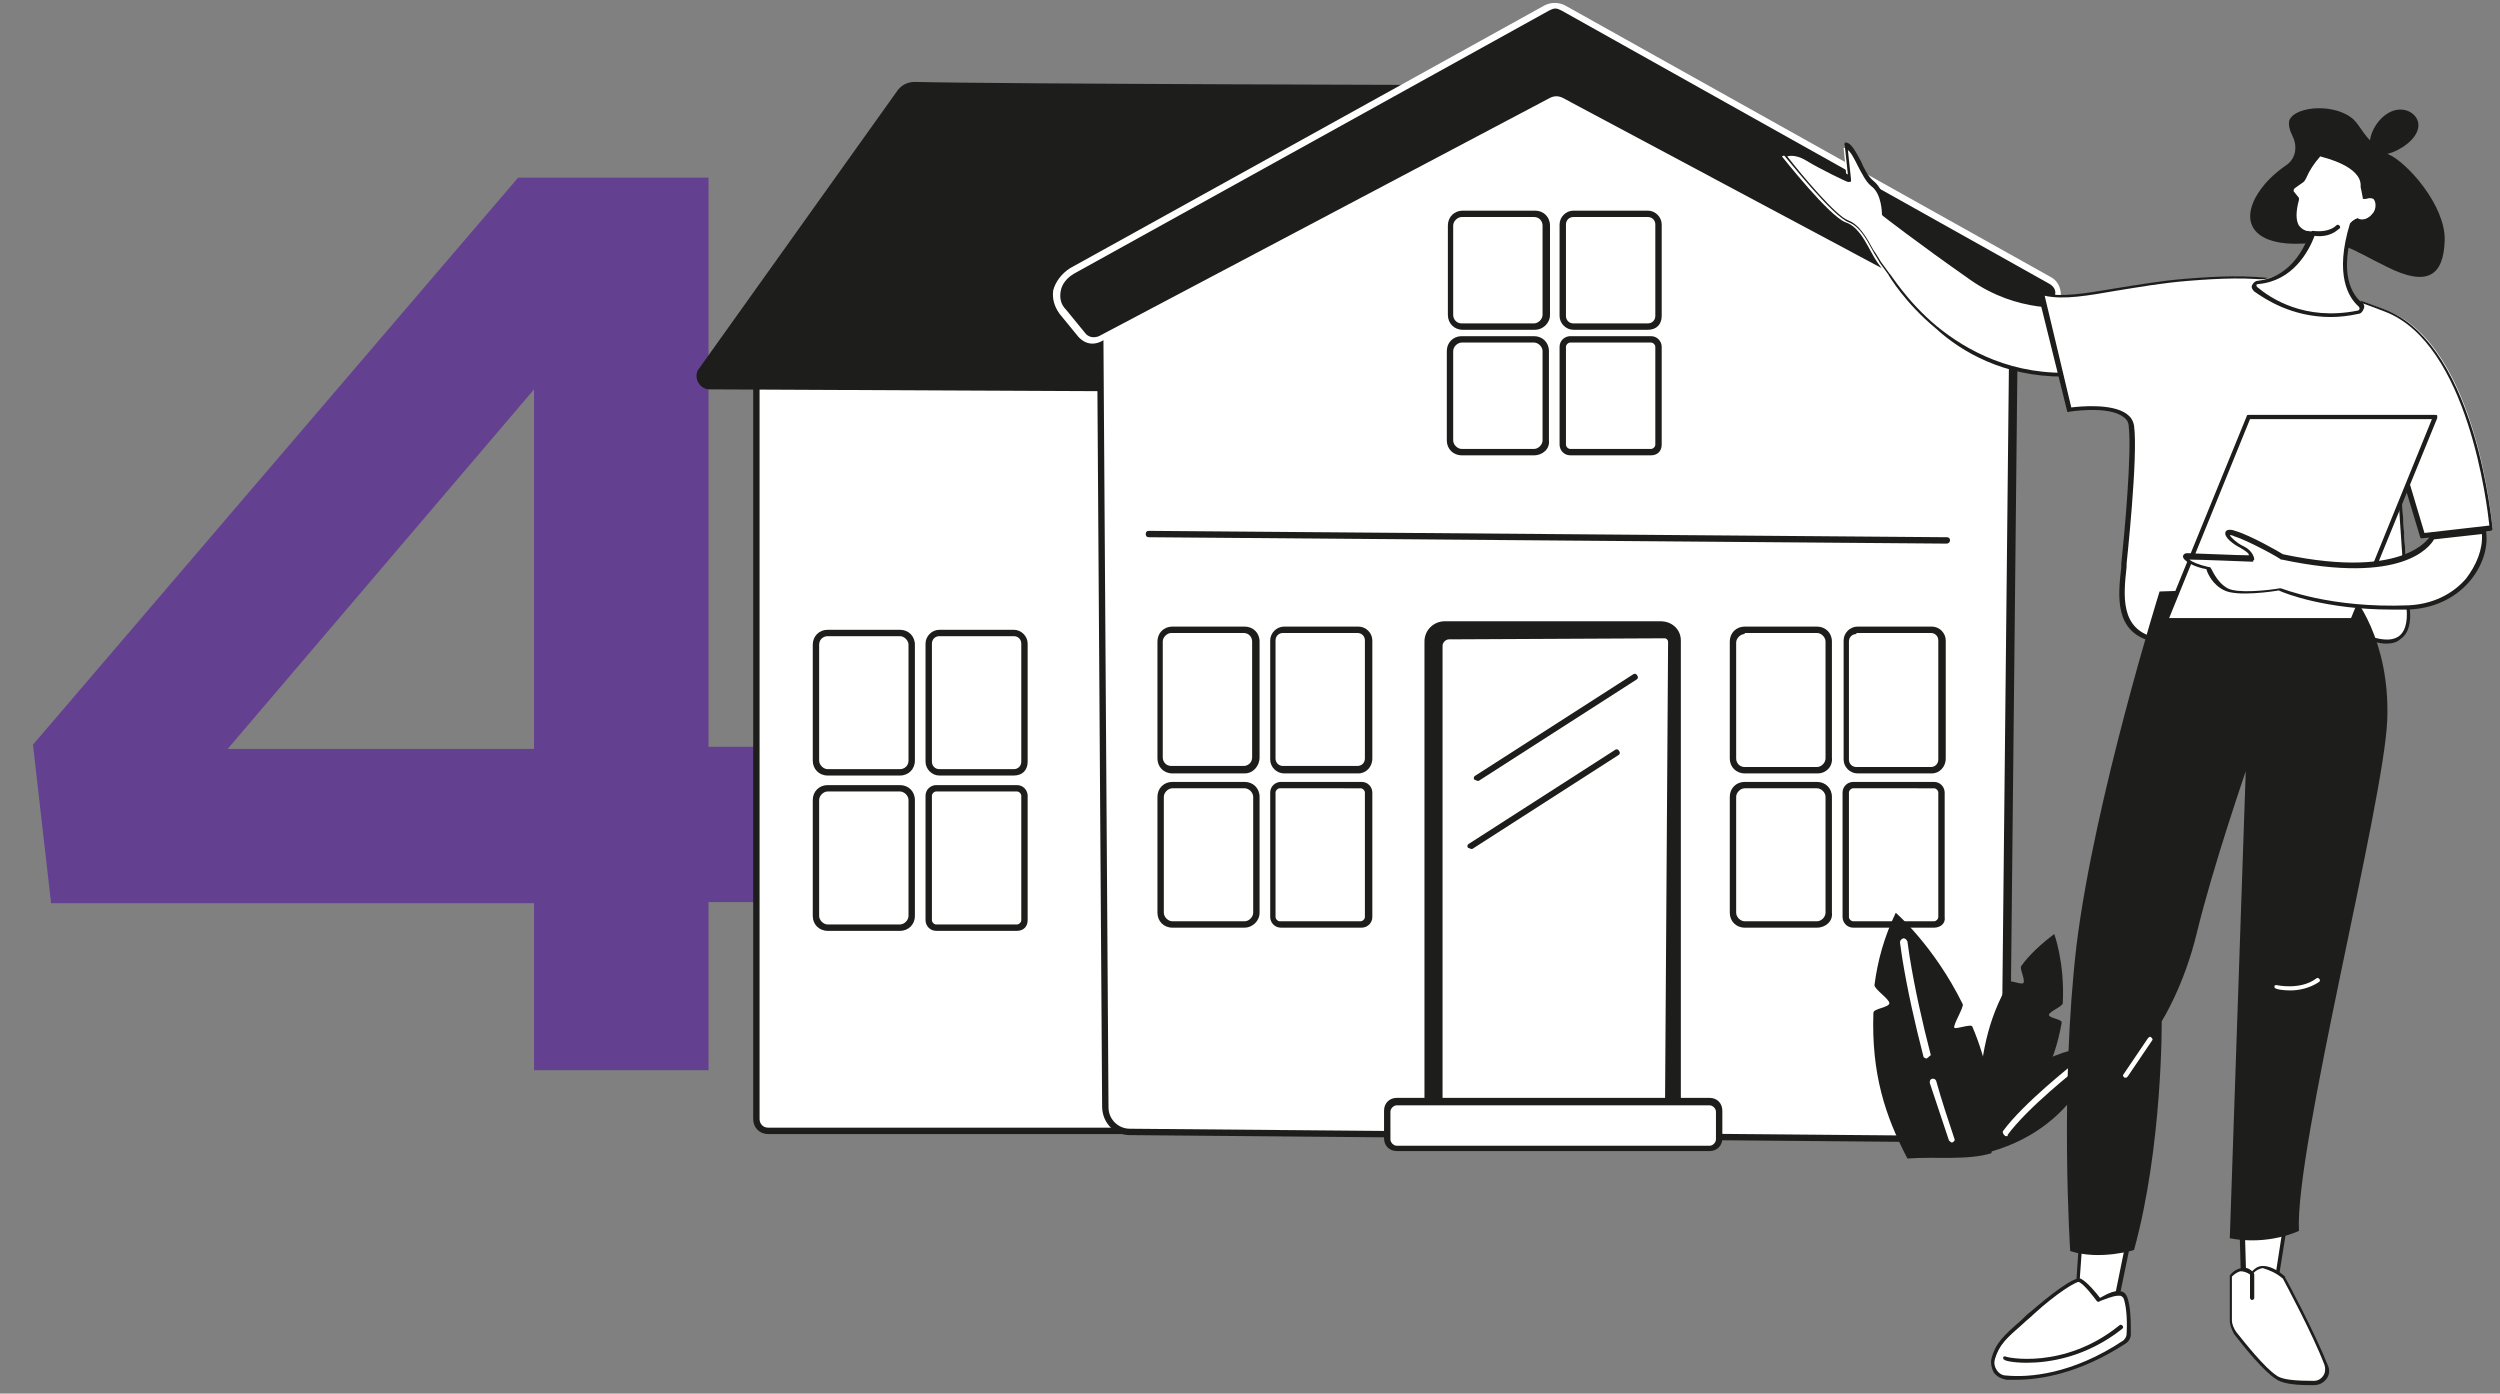 <svg xmlns="http://www.w3.org/2000/svg" xmlns:xlink="http://www.w3.org/1999/xlink" id="Calque_1" x="0px" y="0px" viewBox="0 0 235 131" style="enable-background:new 0 0 235 131;" xml:space="preserve"><rect x="0" y="0" width="235" height="131" fill="#808080" stroke="none"/><style type="text/css">	.st0{fill:#644090;}	.st1{fill:#FFFFFF;}	.st2{fill:#1D1D1B;}</style><path class="st0" d="M76.2,70.2v14.6h-9.6v15.8H50.2V84.9H4.8L3.1,70l45.6-53.3h17.9v53.5H76.2z M50.2,36.6L21.4,70.4h28.8V36.6z"></path><path class="st1" d="M182.4,106.3H72.2c-0.6,0-1.1-0.5-1.1-1.1V30.8c0-2.6,2-4.7,4.5-4.7l109.4,1l0,76.3 C184.9,105,183.8,106.3,182.4,106.3L182.4,106.3z"></path><path class="st2" d="M182.4,106.6H72.2c-0.8,0-1.4-0.6-1.4-1.4V30.8c0-1.4,0.5-2.7,1.5-3.6c0.9-0.9,2.1-1.4,3.3-1.4l109.4,1 c0.2,0,0.3,0.1,0.3,0.3l0,76.3C185.3,105.2,184,106.6,182.4,106.6L182.4,106.6z M75.5,26.4c-1.1,0-2.1,0.4-2.8,1.2 c-0.8,0.8-1.3,2-1.3,3.2v74.4c0,0.4,0.3,0.8,0.8,0.8h110.2c1.2,0,2.2-1.2,2.2-2.6l0-76L75.5,26.4C75.5,26.4,75.5,26.4,75.5,26.4z"></path><path class="st2" d="M130.1,36.9l-63.4-0.3c-0.9,0-1.5-1-1.1-1.8L84.3,8.6C84.7,8,85.3,7.7,86,7.7C93.5,7.9,140.1,8,140.1,8 L130.1,36.9L130.1,36.9z"></path><path class="st2" d="M95.3,72.9h-7c-0.7,0-1.3-0.6-1.3-1.3V60.5c0-0.7,0.6-1.3,1.3-1.3h7c0.7,0,1.3,0.6,1.3,1.3v11.1 C96.6,72.4,96.1,72.9,95.3,72.9z M88.3,59.8c-0.4,0-0.7,0.3-0.7,0.7v11.1c0,0.4,0.3,0.7,0.7,0.7h7c0.4,0,0.7-0.3,0.7-0.7V60.5 c0-0.4-0.3-0.7-0.7-0.7H88.3z"></path><path class="st2" d="M84.6,72.9h-6.8c-0.8,0-1.4-0.6-1.4-1.4V60.6c0-0.8,0.6-1.4,1.4-1.4h6.8c0.8,0,1.4,0.6,1.4,1.4v10.9 C86,72.3,85.4,72.9,84.6,72.9z M77.8,59.8c-0.4,0-0.8,0.3-0.8,0.8v10.9c0,0.4,0.4,0.8,0.8,0.8h6.8c0.4,0,0.8-0.3,0.8-0.8V60.6 c0-0.4-0.4-0.8-0.8-0.8H77.8z"></path><path class="st2" d="M95.6,87.5H88c-0.6,0-1-0.5-1-1V74.8c0-0.6,0.5-1,1-1h7.6c0.6,0,1,0.5,1,1v11.7C96.6,87.1,96.2,87.5,95.6,87.5z  M88,74.4c-0.2,0-0.4,0.2-0.4,0.4v11.7c0,0.2,0.2,0.4,0.4,0.4h7.6c0.2,0,0.4-0.2,0.4-0.4V74.8c0-0.2-0.2-0.4-0.4-0.4H88z"></path><path class="st2" d="M84.6,87.5h-6.8c-0.8,0-1.4-0.6-1.4-1.4V75.2c0-0.8,0.6-1.4,1.4-1.4h6.8c0.8,0,1.4,0.6,1.4,1.4v10.9 C86,86.9,85.4,87.5,84.6,87.5z M77.8,74.4c-0.4,0-0.8,0.4-0.8,0.8v10.9c0,0.4,0.4,0.8,0.8,0.8h6.8c0.4,0,0.8-0.4,0.8-0.8V75.2 c0-0.4-0.4-0.8-0.8-0.8H77.8z"></path><path class="st1" d="M103.9,104.1l-0.5-76l43.9-20.6l42,20.9l-0.8,76.9c0,1-0.9,1.9-1.9,1.9l-80.3-0.7 C104.9,106.4,103.9,105.4,103.9,104.1z"></path><path class="st2" d="M186.6,107.4L186.6,107.4l-80.4-0.7c-1.5,0-2.6-1.2-2.6-2.7l-0.5-76c0-0.1,0.1-0.2,0.2-0.3l43.9-20.6 c0.1,0,0.2,0,0.3,0l42,20.9c0.1,0.1,0.2,0.2,0.2,0.3l-0.8,76.9C188.8,106.5,187.8,107.4,186.6,107.4z M103.7,28.3l0.5,75.8 c0,1.1,0.9,2,2,2l80.3,0.7h0c0.9,0,1.6-0.7,1.6-1.6l0.8-76.7L147.4,7.9L103.7,28.3z"></path><path class="st2" d="M181.6,72.7h-7c-0.7,0-1.3-0.6-1.3-1.3V60.2c0-0.7,0.6-1.3,1.3-1.3h7c0.7,0,1.3,0.6,1.3,1.3v11.1 C182.9,72.1,182.3,72.7,181.6,72.7z M174.5,59.6c-0.4,0-0.7,0.3-0.7,0.7v11.1c0,0.4,0.3,0.7,0.7,0.7h7c0.4,0,0.7-0.3,0.7-0.7V60.2 c0-0.4-0.3-0.7-0.7-0.7H174.5z"></path><path class="st2" d="M170.9,72.7H164c-0.8,0-1.4-0.6-1.4-1.4V60.3c0-0.8,0.6-1.4,1.4-1.4h6.8c0.8,0,1.4,0.6,1.4,1.4v10.9 C172.3,72.1,171.6,72.7,170.9,72.7z M164,59.6c-0.4,0-0.8,0.4-0.8,0.8v10.9c0,0.4,0.3,0.8,0.8,0.8h6.8c0.4,0,0.8-0.4,0.8-0.8V60.3 c0-0.4-0.4-0.8-0.8-0.8H164z"></path><path class="st2" d="M181.8,87.2h-7.6c-0.6,0-1-0.5-1-1V74.5c0-0.6,0.5-1,1-1h7.6c0.6,0,1,0.5,1,1v11.7 C182.9,86.8,182.4,87.2,181.8,87.2z M174.2,74.1c-0.2,0-0.4,0.2-0.4,0.4v11.7c0,0.2,0.2,0.4,0.4,0.4h7.6c0.2,0,0.4-0.2,0.4-0.4V74.5 c0-0.2-0.2-0.4-0.4-0.4H174.2z"></path><path class="st2" d="M170.8,87.2H164c-0.8,0-1.4-0.6-1.4-1.4V74.9c0-0.8,0.6-1.4,1.4-1.4h6.8c0.8,0,1.4,0.6,1.4,1.4v10.9 C172.3,86.6,171.6,87.2,170.8,87.2z M164,74.1c-0.4,0-0.8,0.4-0.8,0.8v10.9c0,0.4,0.4,0.8,0.8,0.8h6.8c0.4,0,0.8-0.4,0.8-0.8V74.9 c0-0.4-0.4-0.8-0.8-0.8H164z"></path><path class="st2" d="M154.9,31h-7c-0.7,0-1.3-0.6-1.3-1.3v-8.6c0-0.7,0.6-1.3,1.3-1.3h7c0.7,0,1.3,0.6,1.3,1.3v8.6 C156.2,30.5,155.7,31,154.9,31z M147.9,20.4c-0.4,0-0.7,0.3-0.7,0.7v8.6c0,0.4,0.3,0.7,0.7,0.7h7c0.4,0,0.7-0.3,0.7-0.7v-8.6 c0-0.4-0.3-0.7-0.7-0.7H147.9z"></path><path class="st2" d="M144.3,31h-6.8c-0.8,0-1.4-0.6-1.4-1.4v-8.4c0-0.8,0.6-1.4,1.4-1.4h6.8c0.8,0,1.4,0.6,1.4,1.4v8.4 C145.7,30.4,145,31,144.3,31z M137.4,20.4c-0.4,0-0.8,0.4-0.8,0.8v8.4c0,0.4,0.3,0.8,0.8,0.8h6.8c0.4,0,0.8-0.4,0.8-0.8v-8.4 c0-0.4-0.3-0.8-0.8-0.8H137.4z"></path><path class="st2" d="M155.2,42.8h-7.6c-0.6,0-1-0.5-1-1v-9.2c0-0.6,0.5-1,1-1h7.6c0.6,0,1,0.5,1,1v9.2 C156.2,42.4,155.8,42.8,155.2,42.8z M147.6,32.2c-0.2,0-0.4,0.2-0.4,0.4v9.2c0,0.2,0.2,0.4,0.4,0.4h7.6c0.2,0,0.4-0.2,0.4-0.4v-9.2 c0-0.2-0.2-0.4-0.4-0.4H147.6z"></path><path class="st2" d="M144.2,42.8h-6.8c-0.8,0-1.4-0.6-1.4-1.4V33c0-0.8,0.6-1.4,1.4-1.4h6.8c0.8,0,1.4,0.6,1.4,1.4v8.4 C145.7,42.2,145,42.8,144.2,42.8z M137.4,32.2c-0.4,0-0.8,0.4-0.8,0.8v8.4c0,0.4,0.4,0.8,0.8,0.8h6.8c0.4,0,0.8-0.4,0.8-0.8V33 c0-0.4-0.4-0.8-0.8-0.8H137.4z"></path><path class="st2" d="M127.7,72.7h-7c-0.7,0-1.3-0.6-1.3-1.3V60.2c0-0.7,0.6-1.3,1.3-1.3h7c0.7,0,1.3,0.6,1.3,1.3v11.1 C129,72.1,128.4,72.7,127.7,72.7z M120.6,59.5c-0.4,0-0.7,0.3-0.7,0.7v11.1c0,0.4,0.3,0.7,0.7,0.7h7c0.4,0,0.7-0.3,0.7-0.7V60.2 c0-0.4-0.3-0.7-0.7-0.7H120.6z"></path><path class="st2" d="M117,72.7h-6.8c-0.8,0-1.4-0.6-1.4-1.4V60.3c0-0.8,0.6-1.4,1.4-1.4h6.8c0.8,0,1.4,0.6,1.4,1.4v10.9 C118.4,72,117.8,72.7,117,72.7z M110.1,59.5c-0.4,0-0.8,0.4-0.8,0.8v10.9c0,0.4,0.3,0.8,0.8,0.8h6.8c0.4,0,0.8-0.3,0.8-0.8V60.3 c0-0.4-0.3-0.8-0.8-0.8H110.1z"></path><path class="st2" d="M128,87.2h-7.6c-0.6,0-1-0.5-1-1V74.5c0-0.6,0.5-1,1-1h7.6c0.6,0,1,0.5,1,1v11.7C129,86.8,128.5,87.2,128,87.2z  M120.3,74.1c-0.2,0-0.4,0.2-0.4,0.4v11.7c0,0.2,0.2,0.4,0.4,0.4h7.6c0.2,0,0.4-0.2,0.4-0.4V74.5c0-0.2-0.2-0.4-0.4-0.4H120.3z"></path><path class="st2" d="M117,87.2h-6.8c-0.8,0-1.4-0.6-1.4-1.4V74.9c0-0.8,0.6-1.4,1.4-1.4h6.8c0.8,0,1.4,0.6,1.4,1.4v10.9 C118.4,86.6,117.7,87.2,117,87.2z M110.2,74.1c-0.4,0-0.8,0.4-0.8,0.8v10.9c0,0.4,0.4,0.8,0.8,0.8h6.8c0.4,0,0.8-0.4,0.8-0.8V74.9 c0-0.4-0.4-0.8-0.8-0.8H110.2z"></path><path class="st2" d="M147,0.7l45.6,25.5c1,0.5,1.1,1.6,0.4,2.4l-1.7,2.3c-0.8,1-2.1,1.3-3.2,0.7L146.6,9.4c-0.3-0.1-0.6-0.1-0.9,0 l-42.4,22.4c-0.6,0.3-1.2,0.1-1.6-0.4l-1.8-2.2c-1-1.3-0.6-3,0.9-3.8l44.6-24.7C145.9,0.5,146.5,0.5,147,0.7z"></path><path class="st1" d="M102.7,32.3c-0.5,0-0.9-0.2-1.3-0.6l-1.8-2.2c-0.5-0.7-0.7-1.4-0.6-2.2c0.2-0.8,0.8-1.6,1.6-2.1l44.6-24.7 c0.6-0.3,1.3-0.3,1.9,0l45.6,25.5c0.6,0.3,0.9,0.8,1,1.4c0.1,0.5-0.1,1.1-0.5,1.5l-1.7,2.3c-0.9,1.1-2.4,1.5-3.6,0.8L146.5,9.7 c-0.2-0.1-0.4-0.1-0.6,0l-42.4,22.4C103.3,32.2,103,32.3,102.7,32.3L102.7,32.3z M146.2,0.8c-0.2,0-0.4,0.1-0.6,0.2L101,25.7 c-0.7,0.4-1.2,1-1.3,1.7c-0.1,0.6,0,1.2,0.5,1.7l1.8,2.2c0.3,0.4,0.8,0.5,1.3,0.3l42.4-22.4c0.4-0.2,0.8-0.2,1.2,0l41.4,22.1 c1,0.5,2.2,0.2,2.8-0.6l1.7-2.3c0,0,0,0,0,0c0.3-0.3,0.4-0.6,0.4-0.9c0-0.4-0.3-0.7-0.7-0.9L146.8,1C146.6,0.9,146.4,0.8,146.2,0.8 L146.2,0.8z"></path><path class="st2" d="M156.1,58.4h-20.3c-1,0-1.9,0.8-1.9,1.9v45.9c0,1,0.8,1.9,1.9,1.9h20.3c1,0,1.9-0.8,1.9-1.9V60.2 C158,59.2,157.2,58.4,156.1,58.4z"></path><path class="st1" d="M156.8,106.1l-20.6,0.1c-0.5,0-0.9-0.4-0.9-0.9V60.7c0-0.5,0.4-0.9,0.9-0.9l20.2,0c0.4,0,0.7,0.3,0.7,0.7 L156.8,106.1z"></path><path class="st2" d="M136.2,106.5c-0.7,0-1.2-0.6-1.2-1.2V60.7c0-0.7,0.6-1.2,1.2-1.2l20.2,0c0.3,0,0.5,0.1,0.7,0.3 c0.2,0.2,0.3,0.4,0.3,0.7l-0.3,45.7c0,0.2-0.1,0.3-0.3,0.3L136.2,106.5L136.2,106.5z M136.2,60.1c-0.3,0-0.6,0.3-0.6,0.6v44.6 c0,0.3,0.3,0.6,0.6,0.6l20.3-0.1l0.3-45.4c0-0.1,0-0.2-0.1-0.3c-0.1-0.1-0.2-0.1-0.2-0.1L136.2,60.1L136.2,60.1z"></path><path class="st1" d="M160.7,103.5h-29.4c-0.5,0-0.9,0.4-0.9,0.9v2.6c0,0.5,0.4,0.9,0.9,0.9h29.4c0.5,0,0.9-0.4,0.9-0.9v-2.6 C161.6,103.9,161.2,103.5,160.7,103.5z"></path><path class="st2" d="M160.7,108.2h-29.4c-0.7,0-1.2-0.5-1.2-1.2v-2.6c0-0.7,0.5-1.2,1.2-1.2h29.4c0.7,0,1.2,0.5,1.2,1.2v2.6 C161.9,107.7,161.4,108.2,160.7,108.2z M131.3,103.9c-0.3,0-0.6,0.3-0.6,0.6v2.6c0,0.3,0.3,0.6,0.6,0.6h29.4c0.3,0,0.6-0.3,0.6-0.6 v-2.6c0-0.3-0.3-0.6-0.6-0.6H131.3z"></path><path class="st2" d="M138.9,73.4c-0.1,0-0.2-0.1-0.3-0.1c-0.1-0.1-0.1-0.3,0.1-0.4l14.8-9.5c0.1-0.1,0.3-0.1,0.4,0.1 c0.1,0.1,0.1,0.3-0.1,0.4L139,73.4C139,73.4,138.9,73.4,138.9,73.4z"></path><path class="st2" d="M138.3,79.8c-0.1,0-0.2-0.1-0.3-0.1c-0.1-0.1-0.1-0.3,0.1-0.4l13.7-8.8c0.1-0.1,0.3-0.1,0.4,0.1 c0.1,0.1,0.1,0.3-0.1,0.4l-13.7,8.8C138.4,79.8,138.3,79.8,138.3,79.8z"></path><path class="st2" d="M183,51.1L183,51.1l-75-0.6c-0.2,0-0.3-0.1-0.3-0.3c0-0.2,0.1-0.3,0.3-0.3h0l75,0.6c0.2,0,0.3,0.1,0.3,0.3 C183.3,51,183.1,51.1,183,51.1z"></path><path class="st2" d="M186.5,108.1c0,0-1.9-8.8,2.4-15.8c0.1-0.2,1.1,0.3,1.3,0.1c0.2-0.3-0.4-1.4-0.2-1.6c0.8-1.1,1.9-2.1,3.1-3 c0,0,1,2.7,0.8,6.5c0,0.3-1.3,0.8-1.3,1.1c0,0.3,1.2,0.4,1.2,0.7C193.2,99.7,191.4,104.2,186.5,108.1L186.5,108.1z"></path><path class="st2" d="M185.4,96.5c-0.1-0.3-1.6,0.3-1.7,0.1c-0.1-0.3,0.9-1.9,0.8-2.2c-2.7-5.5-6.3-8.6-6.3-8.6 c-1.1,2.3-1.7,4.5-2,6.8c0,0.4,1.4,1.3,1.4,1.7c0,0.4-1.5,0.5-1.5,0.9c-0.2,5.7,1.1,9.7,3.2,13.7c2.6-0.2,5.6,0.2,7.9-0.5 C187.6,103.5,186.8,99.8,185.4,96.5L185.4,96.5z"></path><path class="st1" d="M183.5,107.4c-0.1,0-0.2-0.1-0.3-0.2c-0.6-1.8-1.2-3.6-1.8-5.4c0-0.2,0-0.3,0.2-0.4c0.2,0,0.3,0,0.4,0.2 c0.5,1.8,1.1,3.6,1.7,5.4c0.1,0.2,0,0.3-0.2,0.4C183.6,107.4,183.6,107.4,183.5,107.4L183.5,107.4z"></path><path class="st1" d="M181.1,99.5c-0.1,0-0.3-0.1-0.3-0.2c-0.8-3.1-1.5-6.2-2-9.3l-0.2-1.4c0-0.2,0.1-0.3,0.3-0.4 c0.2,0,0.3,0.1,0.4,0.3l0.2,1.4c0.5,3.1,1.2,6.2,2,9.3C181.4,99.2,181.3,99.4,181.1,99.5C181.1,99.5,181.1,99.5,181.1,99.5z"></path><path class="st2" d="M186.2,108.5c0,0,0.9-9.4,11.1-10.2C197.3,98.3,195.7,106.3,186.2,108.5z"></path><path class="st1" d="M188.6,106.8c-0.1,0-0.1,0-0.2-0.1c-0.1-0.1-0.2-0.3-0.1-0.4c1.9-2.6,6.5-6.2,6.6-6.3c0.1-0.1,0.3-0.1,0.4,0.1 c0.1,0.1,0.1,0.3-0.1,0.4c0,0-4.6,3.6-6.5,6.2C188.8,106.8,188.7,106.8,188.6,106.8L188.6,106.8z"></path><path class="st1" d="M195.4,28.4c0,0-5.1,1.1-10.2-2.4c-5-3.5-8.2-5.9-8.2-5.9s0-1.9-1.1-2.7c-1.1-0.8-1.7-3.5-2.6-3.5l0.3,3.1 c0,0-2.6-1.2-3.9-2c-1.3-0.8-2.2-0.3-2.2-0.3s4.5,5.7,6,6.2c1.5,0.5,2.2,2.7,3,3.8l0.8,1.1c0,0,6,10.4,17.9,9.4L195.4,28.4 L195.4,28.4z"></path><path class="st2" d="M193.9,35.4c0.5,0,1.1,0,1.6-0.1c0.1,0,0.2-0.1,0.2-0.2v-6.8c0-0.1,0-0.1-0.1-0.2c0,0-0.1-0.1-0.2,0 c-0.1,0-5.1,1-10-2.4c-4.5-3.2-7.6-5.5-8.1-5.9c0-0.4-0.2-2-1.2-2.8c-0.5-0.4-0.9-1.2-1.2-1.9c-0.5-0.9-0.9-1.7-1.4-1.7c0,0,0,0,0,0 c-0.1,0-0.1,0-0.1,0.1c0,0-0.1,0.1,0,0.1l0.3,2.8c-0.7-0.4-2.5-1.2-3.5-1.8c-1.4-0.8-2.3-0.3-2.4-0.3c-0.1,0-0.1,0.1-0.1,0.1 c0,0.1,0,0.1,0,0.2c0.2,0.2,4.6,5.8,6.1,6.3c1,0.4,1.6,1.5,2.2,2.6c0.2,0.4,0.5,0.8,0.7,1.2l0.8,1.1c0.1,0.2,1.6,2.7,4.5,5.1 C184.4,33.1,188.4,35.4,193.9,35.4L193.9,35.4z M195.2,35c-6,0.4-10.4-2.1-13.1-4.3c-2.9-2.4-4.4-5-4.5-5c0,0,0,0,0,0l-0.8-1.1 c-0.2-0.3-0.4-0.7-0.7-1.1c-0.6-1.1-1.3-2.4-2.4-2.8c-1.1-0.4-4.3-4.2-5.7-6c0.3-0.1,1-0.1,1.8,0.4c1.3,0.8,3.8,2,3.9,2 c0.1,0,0.1,0,0.2,0c0.1,0,0.1-0.1,0.1-0.2l-0.3-2.8c0.3,0.2,0.6,0.8,0.9,1.4c0.4,0.8,0.8,1.6,1.3,2c1,0.7,1,2.6,1,2.6 c0,0.1,0,0.1,0.1,0.2c0,0,3.2,2.5,8.2,6c4.4,3.1,9,2.7,10.1,2.5V35L195.2,35z"></path><path class="st1" d="M192,27.6l2.7,10.9c0,0,5.6-0.9,5.8,1.5c0.3,2.4-0.4,10.1-0.7,12.9c-0.3,2.8-0.8,6.2,2.7,7.1 c3.5,0.9,16.3-1.8,19.7-0.3c3.4,1.5,4.5-0.1,4.3-2.7c-0.3-2.6-1-14.5-1-14.5l2.4,7.9l6.4-0.7c0,0-1.4-17.2-9.9-20.5 c-8.5-3.3-12.3-3.4-18.6-2.9C199.3,26.8,194.9,28.4,192,27.6L192,27.6z"></path><path class="st2" d="M224.3,60.5c0.5,0,1-0.1,1.3-0.4c0.8-0.5,1.1-1.6,0.9-3.1c-0.2-2-0.7-9.5-0.9-12.8l1.9,6.3 c0,0.1,0.1,0.1,0.2,0.1l6.4-0.7c0.1,0,0.2-0.1,0.2-0.2c0,0-0.4-4.4-1.8-9c-1.9-6.2-4.7-10.2-8.3-11.6c-8.6-3.3-12.3-3.4-18.7-2.9 c-2.5,0.2-4.7,0.6-6.6,0.9c-3,0.5-5.3,0.9-7,0.4c-0.1,0-0.1,0-0.2,0c-0.1,0-0.1,0.1-0.1,0.2l2.7,10.9c0,0.1,0.1,0.2,0.2,0.1 c0,0,3.7-0.6,5.1,0.5c0.3,0.2,0.5,0.5,0.5,0.9c0.3,2.4-0.4,10.1-0.7,12.9l0,0.3c-0.3,2.7-0.7,6.1,2.9,7c1.6,0.4,5.1,0.1,8.8-0.3 c4.5-0.4,9.1-0.9,10.9-0.1C222.9,60.3,223.7,60.5,224.3,60.5L224.3,60.5z M225.4,42.3C225.4,42.3,225.4,42.3,225.4,42.3 c-0.1,0-0.2,0.1-0.2,0.2c0,0.1,0.7,12,1,14.5c0.1,0.9,0.1,2.2-0.7,2.8c-0.7,0.5-1.8,0.4-3.3-0.2c-1.9-0.8-6.6-0.4-11.1,0 c-3.6,0.3-7.1,0.7-8.6,0.3c-3.2-0.8-2.9-3.9-2.6-6.6l0-0.3c0-0.1,1.1-10.1,0.7-13c-0.1-0.5-0.3-0.8-0.7-1.1c-1.4-1-4.4-0.7-5.2-0.6 l-2.5-10.5c1.8,0.4,4,0,6.9-0.5c1.9-0.3,4.1-0.7,6.6-0.9c6.3-0.5,10-0.4,18.5,2.9c7.8,3,9.6,18.2,9.8,20.1l-6.1,0.7l-2.3-7.7 C225.6,42.4,225.5,42.3,225.4,42.3L225.4,42.3z"></path><path class="st2" d="M215.5,12.8c0.5,1,0.3,2.2-0.7,2.8c-1,0.7-2.1,1.7-2.8,3c-1.4,2.7,0.3,4.5,4.4,4.3c4.1-0.3,4.3,0.4,8,2.2 c3.8,1.9,5.3,0.8,5.4-2.5c0.1-3.3-3.6-7.4-5.3-8.1c-0.2-0.1-0.4-0.2-0.8-0.5c-1.4-1-1.8-2.1-2.4-2.7c-1.6-1.6-5.5-1.4-6.1,0 C215.1,11.7,215.2,12.2,215.5,12.8L215.5,12.8z"></path><path class="st2" d="M224.1,10.9c-1.1,0.9-1.7,2.6-1.1,3.3c0.6,0.7,2.2,0.2,3.3-0.7c1.1-0.9,1.3-1.9,0.7-2.6 C226.4,10.2,225.2,10,224.1,10.9L224.1,10.9z"></path><path class="st1" d="M223.2,18.6c-0.2-0.2-0.5-0.2-0.9-0.1c-0.1-0.5-0.2-1-0.2-1c0.1-2.3-4-3.1-4-3.1H218c-0.6,0.8-1,1.5-1.3,2.1 c-0.1,0.2-0.2,0.3-0.4,0.4l-0.7,0.5c-0.2,0.2-0.3,0.5-0.1,0.7l0.4,0.5c-0.9,2.8,0.8,3.1,0.8,3.1c0.2,0.1,0.5,0.1,0.7,0.1 c-0.6,1.5-2,4.3-5.1,4.5c-0.3,0-0.5,0.4-0.2,0.6c1.3,1.1,4.6,3.2,9.6,2.2c0.4-0.1,0.5-0.5,0.2-0.8c-1-0.8-2.3-2.8-0.8-7.5 c0.2-0.1,0.3-0.2,0.5-0.3c0.4,0.3,1.1,0.1,1.6-0.5C223.5,19.6,223.6,18.9,223.2,18.6L223.2,18.6z"></path><path class="st2" d="M219.1,29.8c0.8,0,1.7-0.1,2.6-0.3c0.2,0,0.4-0.2,0.5-0.5c0.1-0.2,0-0.5-0.2-0.6c-0.9-0.7-2.2-2.6-0.7-7.3 c0.1-0.1,0.2-0.1,0.3-0.2c0.5,0.2,1.2,0,1.7-0.6c0.3-0.3,0.4-0.7,0.4-1c0-0.4-0.1-0.7-0.3-0.9c-0.2-0.2-0.5-0.2-0.8-0.2 c-0.1-0.4-0.1-0.7-0.2-0.8c0.1-2.4-4-3.2-4.1-3.2c0,0,0,0,0,0H218c-0.1,0-0.1,0-0.2,0.1c-0.6,0.7-1,1.5-1.4,2.2 c-0.1,0.2-0.2,0.3-0.3,0.4l-0.7,0.5c-0.2,0.1-0.3,0.3-0.3,0.5c0,0.2,0,0.4,0.2,0.5l0.3,0.4c-0.3,1.1-0.3,2,0,2.6 c0.4,0.6,0.9,0.7,0.9,0.7c0.1,0,0.3,0.1,0.5,0.1c-0.6,1.6-2,3.9-4.8,4.2c-0.2,0-0.4,0.2-0.5,0.4c-0.1,0.2,0,0.4,0.2,0.6 C212.9,28.1,215.4,29.8,219.1,29.8L219.1,29.8z M221.5,20.6c0,0-0.1,0-0.1,0c-0.1,0.1-0.3,0.2-0.4,0.3c0,0-0.1,0.1-0.1,0.1 c-1.5,4.9-0.1,7,0.8,7.8c0.1,0.1,0.1,0.2,0.1,0.2c0,0.1-0.1,0.2-0.2,0.2c-5,1-8.2-1.2-9.4-2.2c-0.1-0.1-0.1-0.1-0.1-0.2 c0,0,0-0.1,0.2-0.1c3.2-0.3,4.7-3,5.3-4.6c0-0.1,0-0.1,0-0.2c0-0.1-0.1-0.1-0.1-0.1c-0.2,0-0.5-0.1-0.7-0.1c0,0-0.4-0.1-0.7-0.5 c-0.3-0.5-0.3-1.3,0-2.4c0-0.1,0-0.1,0-0.2l-0.4-0.5c-0.1-0.1-0.1-0.1-0.1-0.2c0-0.1,0.1-0.2,0.1-0.2l0.7-0.5 c0.2-0.1,0.3-0.3,0.4-0.5c0.3-0.7,0.7-1.3,1.3-2h0c0.3,0.1,3.9,0.9,3.8,2.8c0,0,0,0,0,0.1c0,0,0.1,0.4,0.2,1c0,0.1,0,0.1,0.1,0.1 c0.1,0,0.1,0,0.2,0c0.3-0.1,0.5-0.1,0.7,0c0.1,0.1,0.2,0.3,0.2,0.6c0,0.3-0.1,0.6-0.3,0.8c-0.4,0.5-1,0.7-1.3,0.5 C221.6,20.6,221.5,20.6,221.5,20.6L221.5,20.6z"></path><path class="st2" d="M218,22.2c1.3,0,1.8-0.7,1.9-0.7c0.1-0.1,0.1-0.2,0-0.3c-0.1-0.1-0.2-0.1-0.3,0c0,0-0.6,0.7-2.2,0.5 c-0.1,0-0.2,0.1-0.2,0.2c0,0.1,0.1,0.2,0.2,0.2C217.6,22.2,217.8,22.2,218,22.2L218,22.2z"></path><path class="st1" d="M210.8,114.7l0.2,7.6l2.7,0.3l1.3-8.1L210.8,114.7z"></path><path class="st2" d="M213.6,122.8c0.1,0,0.2-0.1,0.2-0.2l1.3-8.1c0-0.1,0-0.1,0-0.2c0,0-0.1-0.1-0.2-0.1l-4.2,0.3 c-0.1,0-0.2,0.1-0.2,0.2l0.2,7.6c0,0.1,0.1,0.2,0.2,0.2L213.6,122.8C213.6,122.8,213.6,122.8,213.6,122.8z M214.7,114.7l-1.2,7.7 l-2.3-0.2l-0.2-7.2L214.7,114.7L214.7,114.7z"></path><path class="st1" d="M195.6,117.2l-0.4,6l3.5,0.3l1.3-6.3H195.6z"></path><path class="st2" d="M198.7,123.7c0.1,0,0.2-0.1,0.2-0.2l1.3-6.3c0-0.1,0-0.1,0-0.2c0,0-0.1-0.1-0.2-0.1h-4.4 c-0.1,0-0.2,0.1-0.2,0.2l-0.4,6c0,0.1,0.1,0.2,0.2,0.2L198.7,123.7C198.7,123.7,198.7,123.7,198.7,123.7L198.7,123.7z M199.7,117.4 l-1.2,5.9l-3.2-0.3l0.4-5.6L199.7,117.4L199.7,117.4z"></path><path class="st1" d="M199.7,126.1c0.2-0.2,0.4-0.4,0.4-0.7c0-0.9,0-2.8-0.3-3.5c-0.5-0.9-2.4,0.4-2.4,0.4s-1.1-1.6-1.8-1.9 c-0.3-0.2-2.4,1.2-4.4,3c-2.2,2-3.2,2.7-3.7,4.4c-0.2,0.8,0.4,1.6,1.2,1.7C190.6,129.6,194.8,129.4,199.7,126.1z"></path><path class="st2" d="M189.5,129.7c2.3,0,6-0.6,10.3-3.4c0.3-0.2,0.5-0.5,0.5-0.9c0-1,0-2.8-0.4-3.6c-0.1-0.2-0.3-0.4-0.5-0.4 c-0.7-0.2-1.6,0.4-2,0.6c-0.3-0.4-1.2-1.5-1.8-1.8c-0.6-0.3-3.1,1.7-4.6,3c-0.4,0.3-0.7,0.6-1,0.9c-1.6,1.4-2.4,2.1-2.8,3.6 c-0.1,0.4,0,0.9,0.2,1.3c0.3,0.4,0.7,0.6,1.2,0.7C188.8,129.7,189.2,129.7,189.5,129.7L189.5,129.7z M199.1,121.8c0.1,0,0.1,0,0.2,0 c0.1,0,0.2,0.1,0.3,0.2c0.2,0.5,0.4,1.7,0.3,3.4c0,0.2-0.1,0.4-0.3,0.6c-4.8,3.2-8.9,3.5-11,3.3c-0.4,0-0.7-0.2-0.9-0.5 c-0.2-0.3-0.3-0.6-0.2-1c0.4-1.4,1.1-2,2.7-3.4c0.3-0.3,0.6-0.5,1-0.9c2.2-2,3.9-3,4.2-3c0.5,0.2,1.4,1.4,1.7,1.8 c0.1,0.1,0.2,0.1,0.3,0C197.7,122.2,198.6,121.8,199.1,121.8z"></path><path class="st2" d="M190.5,128.1c2.1,0,5.6-0.5,9-3.2c0.1-0.1,0.1-0.2,0-0.3c-0.1-0.1-0.2-0.1-0.3,0c-5.2,4.2-10.7,3-10.7,2.9 c-0.1,0-0.2,0-0.2,0.1c0,0.1,0,0.2,0.1,0.2C188.4,127.9,189.2,128.1,190.5,128.1L190.5,128.1z"></path><path class="st1" d="M209.7,124.1l0-4.1c0,0,0.8-1.3,2-0.2c0,0,1.1-1.5,3,0.4c0,0,2.7,5.1,4,8.2c0.3,0.8-0.3,1.7-1.1,1.7 c-1.3,0-2.9,0-3.6-0.5c-1.1-0.8-3-3.1-3.8-4.2C209.8,125,209.7,124.6,209.7,124.1L209.7,124.1z"></path><path class="st2" d="M217,130.2c0.2,0,0.3,0,0.5,0c0.5,0,0.9-0.2,1.2-0.6c0.3-0.4,0.3-0.9,0.1-1.3c-1.2-3-3.9-8.1-4-8.2 c0,0,0,0,0-0.1c-0.8-0.7-1.5-1-2.1-1c-0.5,0-0.8,0.3-1,0.5c-0.3-0.3-0.7-0.4-1-0.3c-0.7,0.1-1.1,0.7-1.1,0.7c0,0,0,0.1,0,0.1l0,4.1 c0,0.5,0.2,0.9,0.4,1.3c1,1.3,2.8,3.5,3.9,4.2C214.4,130,215.5,130.2,217,130.2L217,130.2z M214.6,120.2c0.2,0.4,2.8,5.2,3.9,8.1 c0.1,0.3,0.1,0.7-0.1,1c-0.2,0.3-0.5,0.5-0.9,0.5c-1.7,0-3-0.1-3.5-0.5c-1.1-0.7-3-3.1-3.8-4.1c-0.2-0.3-0.4-0.7-0.4-1.1l0-4.1 c0.1-0.1,0.4-0.4,0.8-0.5c0.3,0,0.6,0.1,0.9,0.3c0,0,0.1,0.1,0.2,0c0.1,0,0.1,0,0.1-0.1c0,0,0.3-0.4,0.9-0.5 C213.3,119.4,213.9,119.6,214.6,120.2L214.6,120.2z"></path><path class="st2" d="M211.7,122.2c0.1,0,0.2-0.1,0.2-0.2v-2.2c0-0.1-0.1-0.2-0.2-0.2c-0.1,0-0.2,0.1-0.2,0.2v2.2 C211.5,122.1,211.6,122.2,211.7,122.2L211.7,122.2z"></path><path class="st2" d="M194.6,117.6c0,0-1-15.2,0.6-28.8c1.7-13.7,7.8-33.2,7.8-33.2s6.6-0.3,11.4,0.3c4.8,0.6,6.7,0,6.7,0 s3.6,4.1,3.3,11.8c-0.3,7.7-8.7,40.3-8.3,48c0,0-2.8,1.4-6.5,0.7l1.5-43.9c0,0-3.1,9-4.6,15.2c-1.2,5-3.3,8.3-3.3,8.3 s0.1,11.7-2.6,21.5C200.6,117.5,197.4,118.5,194.6,117.6L194.6,117.6z"></path><path class="st1" d="M199.8,101.3c0.1,0,0.1,0,0.2-0.1l2.3-3.4c0.1-0.1,0-0.2-0.1-0.3c-0.1-0.1-0.2,0-0.3,0.1l-2.3,3.4 c-0.1,0.1,0,0.2,0.1,0.3C199.8,101.3,199.8,101.3,199.8,101.3z"></path><path class="st1" d="M215.3,93.1c0.8,0,1.8-0.2,2.7-0.8c0.1-0.1,0.1-0.2,0-0.3c-0.1-0.1-0.2-0.1-0.3,0c-1.5,1.1-3.7,0.6-3.7,0.6 c-0.1,0-0.2,0-0.2,0.1c0,0.1,0,0.2,0.1,0.2C214,93,214.6,93.1,215.3,93.1z"></path><path class="st1" d="M221.2,58.3h-17.5l7.8-19.1h17.5L221.2,58.3z"></path><path class="st2" d="M203.6,58.5h17.5c0.1,0,0.2,0,0.2-0.1l7.8-19.1c0-0.1,0-0.1,0-0.2c0-0.1-0.1-0.1-0.2-0.1h-17.5 c-0.1,0-0.2,0-0.2,0.1l-7.8,19.1c0,0.1,0,0.1,0,0.2C203.5,58.5,203.6,58.5,203.6,58.5z M221,58.1h-17.1l7.6-18.7h17.1L221,58.1 L221,58.1z"></path><path class="st1" d="M214.6,52.3c0,0-3.1-1.8-4.4-2.2c-1.4-0.4-0.3,0.8,0.7,1.3c1,0.5,1,1.1,1,1.1s-5.5-0.2-6.1-0.2 c-0.6,0,0.3,0.8,1.9,1.1c0,0,0.5,1.4,1.6,2c1.2,0.7,5,0,5,0s4.5,1.9,12.1,1.6c5-0.2,7.4-4.2,7.1-7l-4.8,0.4 C228.7,50.4,226.7,54.9,214.6,52.3L214.6,52.3z"></path><path class="st2" d="M224.8,57.3c0.5,0,1,0,1.6,0c2.3-0.1,4.3-1,5.7-2.6c1.2-1.4,1.8-3.1,1.6-4.7c0-0.1-0.1-0.2-0.2-0.2l-4.8,0.4 c-0.1,0-0.1,0.1-0.2,0.1c0,0-2.1,4.3-13.9,1.8c-0.3-0.2-3.1-1.8-4.5-2.2c-0.2-0.1-0.8-0.2-0.9,0.1c-0.2,0.5,0.8,1.2,1.4,1.5 c0.5,0.3,0.8,0.5,0.8,0.7c-1.1,0-5.3-0.2-5.8-0.2c-0.3,0-0.4,0.2-0.4,0.3c0,0.4,1,1,2.2,1.2c0.1,0.4,0.6,1.5,1.7,2 c1.2,0.6,4.6,0.1,5.1,0C214.8,55.8,218.7,57.3,224.8,57.3L224.8,57.3z M233.3,50.2c0.1,1.4-0.5,2.9-1.5,4.2 c-1.3,1.5-3.2,2.4-5.4,2.5c-7.4,0.3-11.9-1.6-12-1.6c0,0-0.1,0-0.1,0c-1.1,0.2-4,0.5-4.9,0c-1.1-0.6-1.5-1.9-1.6-1.9 c0-0.1-0.1-0.1-0.2-0.1c-0.9-0.2-1.6-0.5-1.8-0.7c1.1,0,5.7,0.2,5.9,0.2c0.1,0,0.1,0,0.1-0.1c0,0,0.1-0.1,0.1-0.1c0,0,0-0.8-1.1-1.3 c-0.6-0.3-1.1-0.8-1.2-1c0.1,0,0.2,0,0.4,0.1c1.3,0.4,4.4,2.1,4.4,2.2c0,0,0,0,0.1,0c11.3,2.4,13.9-1.2,14.3-1.9L233.3,50.2 L233.3,50.2z"></path></svg>